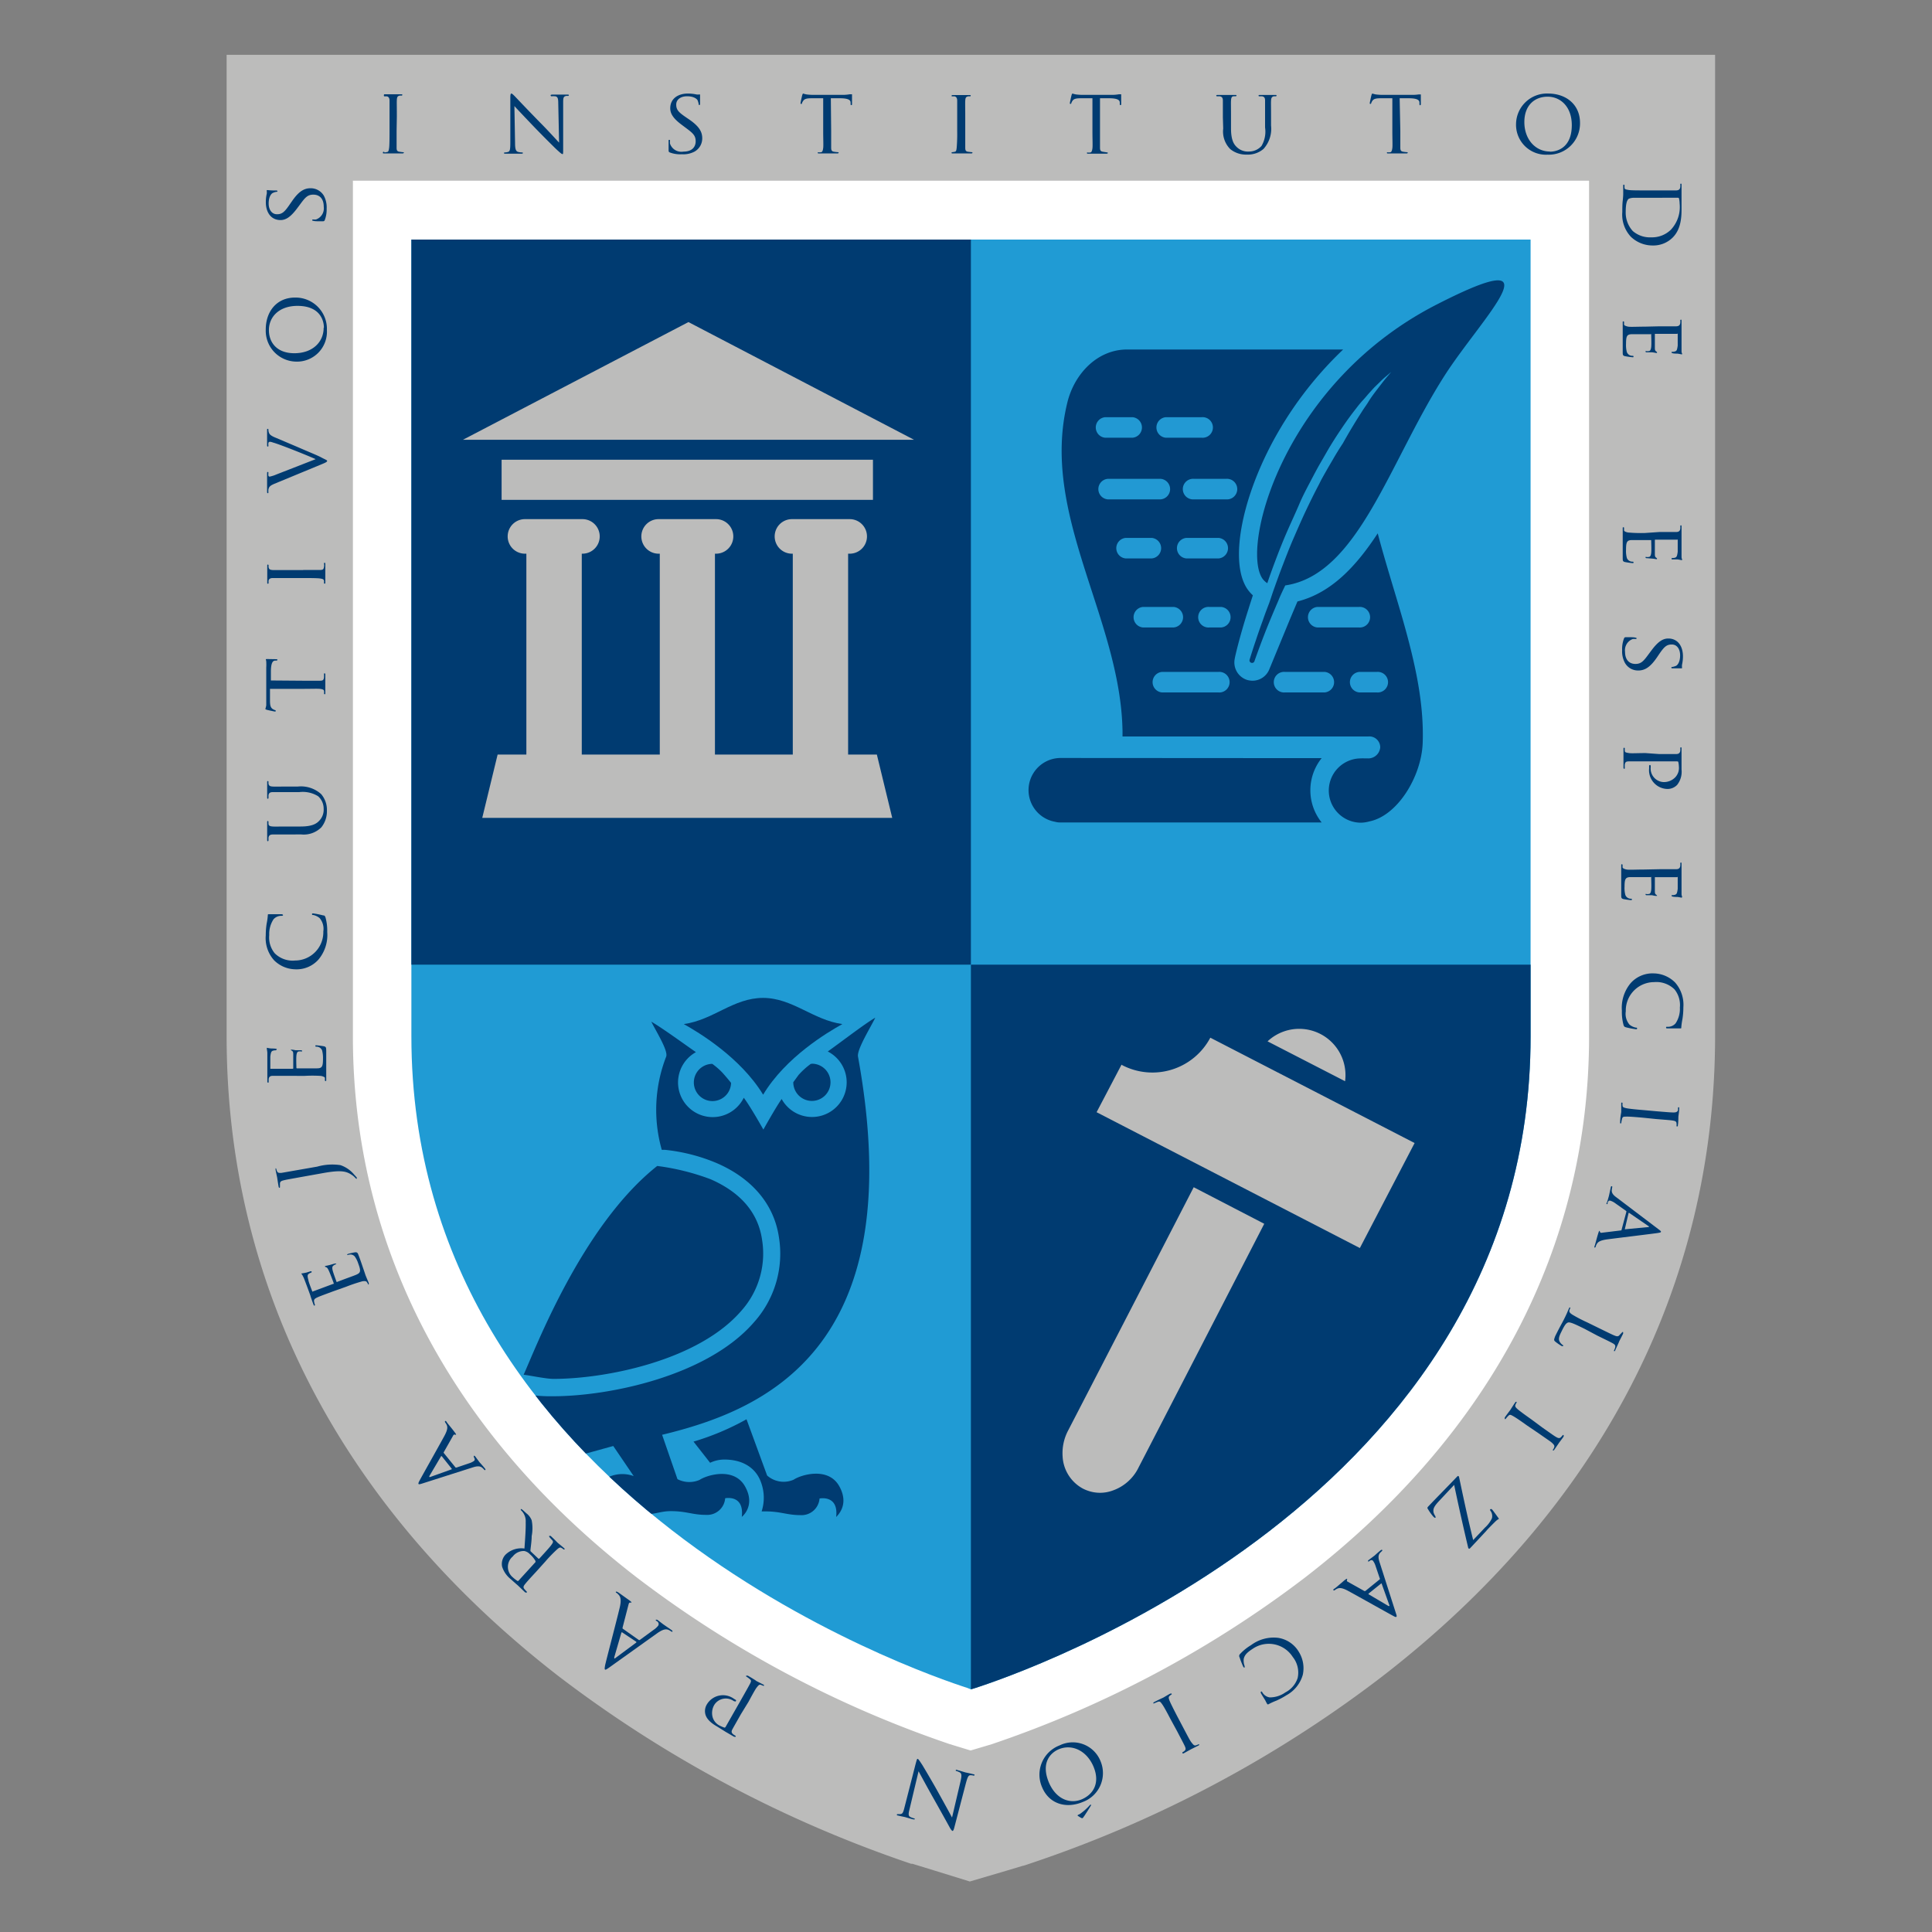 <svg id="Capa_1" data-name="Capa 1" xmlns="http://www.w3.org/2000/svg" xmlns:xlink="http://www.w3.org/1999/xlink" viewBox="0 0 200 200"><rect x="0" y="0" width="200" height="200" fill="#808080" stroke="none"/><defs><style>.cls-1{fill:none;}.cls-2{fill:#fff;stroke:#fff;stroke-miterlimit:10;stroke-width:1.85px;}.cls-3,.cls-7{fill:#bcbcbb;}.cls-4{clip-path:url(#clip-path);}.cls-5{fill:#209bd4;}.cls-6,.cls-9{fill:#003b71;}.cls-7,.cls-9{fill-rule:evenodd;}.cls-8{fill:#2299d3;}</style><clipPath id="clip-path"><path class="cls-1" d="M89.59,197l.37-.11c5.39-1.72,67-22.55,67-78.47V22.49H22.24v95.89c0,55.71,61.16,76.6,66.92,78.45Z"/></clipPath><symbol id="Escudo_IEE" data-name="Escudo IEE" viewBox="0 0 179.18 220.19"><path class="cls-2" d="M164,15.41v103c0,25.34-11.84,47.87-34.23,65.16A131.82,131.82,0,0,1,92.11,203.6l-.5.15-2.06.61L87,203.58A132,132,0,0,1,49.2,183.4c-22.27-17.27-34-39.75-34-65v-103H164"/><path class="cls-3" d="M164,15.41v103c0,25.34-11.84,47.87-34.23,65.16A131.82,131.82,0,0,1,92.11,203.6l-.5.15-2.06.61L87,203.58A132,132,0,0,1,49.2,183.4c-22.27-17.27-34-39.75-34-65v-103H164M179.18.25H0V118.38c0,30.12,13.8,56.75,39.91,77A147.87,147.87,0,0,0,82.4,218l.08,0,.08,0,2.54.78,4.36,1.35,4.38-1.29,2-.6c.09,0,.4-.11.9-.28a145.39,145.39,0,0,0,42.32-22.48c26.24-20.27,40.11-46.95,40.11-77.16V.25Z"/><g class="cls-4"><rect class="cls-5" x="19.67" y="20.01" width="145.46" height="179.27"/><rect class="cls-6" x="89.59" y="109.77" width="75.54" height="109.77"/><rect class="cls-6" x="14.05" width="75.54" height="109.77"/><path class="cls-3" d="M116.41,136.56c-2.43,4.72-13.68,26.52-15.11,29.27a5.84,5.84,0,0,0-.67,3.15,4.66,4.66,0,0,0,2.43,3.85h0a4.14,4.14,0,0,0,.61.26,4.4,4.4,0,0,0,2.93,0,5.47,5.47,0,0,0,3.19-2.83c2-3.85,10.88-21.09,14.23-27.59l.88-1.71Z"/><path class="cls-7" d="M125.3,119l9.33,4.8a5.57,5.57,0,0,0-9.33-4.8Z"/><path class="cls-3" d="M118.41,118.56a7.89,7.89,0,0,1-10.58,3.32l-.11-.07-3,5.72,31.69,16.35L143,131.24Z"/><path class="cls-6" d="M141.61,68.35c-1-3.5-2.13-7-3.05-10.5-2.62,4-5.61,7.18-9.66,8.2-.39.92-.76,1.79-1.09,2.59l-2.31,5.6a2.18,2.18,0,0,1-2,1.35,2.48,2.48,0,0,1-.65-.09,2.21,2.21,0,0,1-1.5-2.56c0-.1.54-2.52,1.66-6,.14-.46.32-1,.52-1.63a4.29,4.29,0,0,1-1-1.35c-1.57-3.27-.33-9.91,3.07-16.52a44.29,44.29,0,0,1,8.8-11.72h-26c-3.65,0-6.38,3-7.2,6.38-3.31,13.48,6.41,26,6.64,39.54v.66h25.88c1.24,0,2.47,0,3.71,0a1.31,1.31,0,0,1,1.43,1.3,1.44,1.44,0,0,1-1.51,1.34l-.39,0a3,3,0,0,0-.42,0h0a3.87,3.87,0,0,0,0,7.74h0a4,4,0,0,0,1-.15c3.41-.68,6.25-5.38,6.43-9.37C144.16,78.19,143,73.27,141.61,68.35Z"/><path class="cls-6" d="M145.67,30.3c-18,9.19-23.33,28.17-21.18,32.66a2.05,2.05,0,0,0,.78.89c.33-1,.68-1.94,1.08-3s.84-2.16,1.32-3.26,1-2.2,1.47-3.31,1.07-2.19,1.62-3.25c.28-.53.56-1.06.85-1.56s.58-1,.87-1.51c.58-1,1.18-1.92,1.76-2.78s1.17-1.67,1.74-2.39c.28-.37.56-.71.83-1s.53-.62.78-.89.48-.54.71-.76l.64-.62c.37-.38.71-.63.92-.82l.33-.28-.28.33c-.18.22-.46.53-.78.95s-.72.92-1.15,1.51q-.33.45-.66,1c-.23.34-.48.69-.72,1.08-.49.75-1,1.59-1.52,2.47-.23.4-.47.81-.7,1.23-.38.58-.76,1.18-1.13,1.82s-.59,1-.87,1.5-.58,1-.85,1.57c-.56,1.06-1.1,2.15-1.62,3.25s-1,2.21-1.48,3.31-.9,2.2-1.31,3.26-.78,2.1-1.13,3.08c-.17.49-.33,1-.49,1.45-.27.71-.54,1.41-.77,2.09-.32.87-.6,1.68-.83,2.38-.48,1.41-.76,2.35-.76,2.35a.3.3,0,0,0,.19.38.3.3,0,0,0,.39-.19s.32-.92.84-2.3c.26-.69.57-1.49.92-2.34s.73-1.75,1.12-2.65c.25-.63.54-1.23.83-1.83,8.78-1.29,12.49-14.8,19.18-25.26C151.1,31.85,160.71,22.61,145.67,30.3Z"/><path class="cls-6" d="M100.36,84.89a3.87,3.87,0,0,0-.64,7.68,2.12,2.12,0,0,0,.54.08h31.55a6.19,6.19,0,0,1,0-7.74Z"/><path class="cls-8" d="M117.37,46.34h-4.32a1.24,1.24,0,0,1,0-2.47h4.32a1.24,1.24,0,1,1,0,2.47Z"/><path class="cls-8" d="M109.05,46.34h-3.3a1.24,1.24,0,0,1,0-2.47h3.3a1.24,1.24,0,0,1,0,2.47Z"/><path class="cls-8" d="M112.44,53.76h-6.38a1.24,1.24,0,0,1,0-2.47h6.38a1.24,1.24,0,0,1,0,2.47Z"/><path class="cls-8" d="M120.3,53.76h-3.85a1.24,1.24,0,1,1,0-2.47h3.85a1.24,1.24,0,1,1,0,2.47Z"/><path class="cls-8" d="M119.41,60.87h-3.89a1.24,1.24,0,0,1,0-2.47h3.89a1.24,1.24,0,0,1,0,2.47Z"/><path class="cls-8" d="M111.36,60.87h-3.14a1.24,1.24,0,0,1,0-2.47h3.14a1.24,1.24,0,0,1,0,2.47Z"/><path class="cls-8" d="M136.29,69.18h-5a1.24,1.24,0,0,1,0-2.47h5a1.24,1.24,0,1,1,0,2.47Z"/><path class="cls-8" d="M119.72,69.18H118.3a1.24,1.24,0,1,1,0-2.47h1.42a1.24,1.24,0,0,1,0,2.47Z"/><path class="cls-8" d="M114,69.18h-3.7a1.24,1.24,0,0,1,0-2.47H114a1.24,1.24,0,0,1,0,2.47Z"/><path class="cls-8" d="M138.45,77h-2.11a1.24,1.24,0,0,1,0-2.47h2.11a1.24,1.24,0,1,1,0,2.47Z"/><path class="cls-8" d="M132.18,77H127.4a1.24,1.24,0,1,1,0-2.47h4.78a1.24,1.24,0,0,1,0,2.47Z"/><path class="cls-8" d="M119.38,77h-6.79a1.24,1.24,0,0,1,0-2.47h6.79a1.24,1.24,0,1,1,0,2.47Z"/><path class="cls-9" d="M73.74,172.54c-1.33-2.37-4.62-1.36-5.48-.78a3,3,0,0,1-3.2-.5h0l-2.48-6.77a31.15,31.15,0,0,1-6.38,2.69l2,2.55a3.94,3.94,0,0,1,1.72-.39c2.21,0,3.77,1,4.39,2.7a5.33,5.33,0,0,1,.09,3.54l.45,0c1.85,0,2.61.45,4.23.45a2.17,2.17,0,0,0,2.29-2s2.32-.49,2,2.24C73.35,176.21,75.07,174.91,73.74,172.54Z"/><path class="cls-9" d="M59.67,122.76a9,9,0,0,0-1.21-1.05A2.24,2.24,0,1,0,60.72,124Q60.23,123.38,59.67,122.76Z"/><path class="cls-9" d="M70.45,121.71h-.13a9.32,9.32,0,0,0-1.47,1.33l-.64.88h0a2.24,2.24,0,1,0,2.24-2.23Z"/><path class="cls-9" d="M74.12,116.92c-3.52-.48-6-3.14-9.54-3.15h0c-3.6,0-6,2.67-9.55,3.15,1.78,1,6.81,4,9.55,8.5v0C67.31,120.88,72.34,117.91,74.12,116.92Z"/><path class="cls-6" d="M35.75,159.13c.72.08,2.7.5,3.6.5,6.24,0,17.4-2.18,22.59-8.18a10.34,10.34,0,0,0,2.51-8.58c-.47-3.23-2.56-5.68-6.19-7.27A28.44,28.44,0,0,0,51.83,134C42.76,141.18,37.18,156,35.75,159.13Z"/><path class="cls-9" d="M76,120.84c-.16-.84,1.5-3.49,2.08-4.69-1.26.73-4.06,2.89-5.72,4.07a4.17,4.17,0,1,1-5.55,5.72c-.75,1.07-2.2,3.68-2.2,3.68s-1.62-2.88-2.36-3.83a4.17,4.17,0,1,1-5.76-5.49c-1.44-1-4-2.87-5.37-3.67.57,1.16,2.06,3.51,1.79,4.21a17.65,17.65,0,0,0-.53,11.22l0,0,.4,0A21.65,21.65,0,0,1,59,133.66c4.31,1.87,6.9,5,7.48,8.91a12.35,12.35,0,0,1-3,10.24c-5.65,6.53-17.55,8.91-24.17,8.91h0a18.81,18.81,0,0,1-4.19-.4l-.45-.11L32.34,164c-8.84,10.56,1.59,7.17,14.2,3.71L49,171.33a4,4,0,0,0-3.62.45,3,3,0,0,0-.78,3.89,1.33,1.33,0,0,0,.46.57s-.44-2.16,1.62-2.32A2.36,2.36,0,0,0,49.24,176c2.47,0,2.84-.45,4.25-.45,1.85,0,2.6.45,4.22.45a2.17,2.17,0,0,0,2.3-2s2.32-.49,2,2.24c0,0,1.72-1.3.39-3.67s-4.61-1.36-5.47-.78a3.11,3.11,0,0,1-2.66-.09l-1.85-5.34C64.41,163.46,82.46,156.26,76,120.84Z"/></g><path class="cls-6" d="M20.46,9.42c0,.91,0,1.65,0,2s.07.46.36.5.35.05.44.05a.08.08,0,0,1,.08.07s-.05.08-.16.08c-.54,0-1.17,0-1.22,0l-1,0c-.1,0-.15,0-.15-.08A.07.07,0,0,1,19,12a1.45,1.45,0,0,0,.3-.05c.19,0,.22-.22.26-.5s.05-1.12.05-2V7.76c0-1.46,0-1.72,0-2s-.1-.46-.31-.51l-.3,0a.08.08,0,0,1-.07-.08S18.91,5,19,5l1,0,1,0c.11,0,.15,0,.15.08a.09.09,0,0,1-.08.08,1.2,1.2,0,0,0-.24,0c-.27.06-.32.19-.34.52s0,.56,0,2Z"/><path class="cls-6" d="M34.72,10.87c0,.77.11,1,.38,1.07a2,2,0,0,0,.48.06.07.07,0,0,1,.08.07c0,.06-.06.08-.17.08-.56,0-1,0-1,0s-.5,0-.94,0c-.1,0-.16,0-.16-.08a.08.08,0,0,1,.08-.07,1.33,1.33,0,0,0,.4-.06c.24-.06.28-.32.28-1.17V5.39c0-.38.05-.48.13-.48s.27.19.37.29,1.57,1.66,3.08,3.2c1,1,2,2.12,2.29,2.42l-.1-4.7c0-.61-.06-.82-.36-.88a3.5,3.5,0,0,0-.48,0C39,5.2,39,5.14,39,5.11s.07-.07.19-.07c.44,0,.9,0,1,0s.43,0,.83,0c.1,0,.18,0,.18.07a.12.12,0,0,1-.11.09,1.16,1.16,0,0,0-.23,0c-.33.07-.35.26-.35.82l0,5.5c0,.62,0,.68-.08.68s-.2-.08-.74-.58c-.1-.09-1.5-1.47-2.53-2.54s-2.22-2.33-2.52-2.66Z"/><path class="cls-6" d="M53.34,12c-.13-.07-.14-.1-.14-.36,0-.46,0-.84,0-1s0-.15.08-.15.09,0,.09.11a1.55,1.55,0,0,0,0,.34A1.45,1.45,0,0,0,55,11.9c1,0,1.46-.54,1.46-1.25s-.37-1-1.23-1.64l-.44-.33c-1.05-.78-1.39-1.36-1.39-2,0-1.11.87-1.77,2.15-1.77a5.08,5.08,0,0,1,1,.11,1.11,1.11,0,0,0,.34,0c.08,0,.1,0,.1.06s0,.36,0,1c0,.14,0,.21-.08.21s-.08,0-.09-.12a2,2,0,0,0-.14-.47c-.07-.11-.39-.46-1.26-.46-.71,0-1.3.35-1.3,1s.3.94,1.26,1.59l.28.19c1.18.81,1.59,1.46,1.59,2.27a1.82,1.82,0,0,1-.91,1.6,2.89,2.89,0,0,1-1.54.33A3.54,3.54,0,0,1,53.34,12Z"/><path class="cls-6" d="M72.77,9.42c0,.91,0,1.65,0,2s.08.46.38.5a4.24,4.24,0,0,0,.44.05.07.07,0,0,1,.08.07s0,.08-.16.08c-.53,0-1.15,0-1.2,0l-1,0c-.11,0-.15,0-.15-.08s0-.06.07-.06a1,1,0,0,0,.29,0c.2,0,.25-.23.29-.51s0-1.12,0-2V5.48l-1.4,0c-.61,0-.84.08-1,.3a1,1,0,0,0-.16.3c0,.07,0,.08-.1.08a.07.07,0,0,1-.07-.07c0-.1.19-.94.21-1s.07-.18.1-.18a3.27,3.27,0,0,0,.43.11,6.68,6.68,0,0,0,.77.05h3.67A4.79,4.79,0,0,0,75,5l.28,0s0,0,0,.11c0,.29,0,1,0,1.07s0,.12-.09.12-.06,0-.08-.16V6c0-.29-.24-.5-1.17-.52l-1.21,0Z"/><path class="cls-6" d="M88.91,9.42c0,.91,0,1.65,0,2s.07.46.35.5l.44.05a.07.07,0,0,1,.08.07s0,.08-.15.08c-.55,0-1.17,0-1.22,0l-1,0c-.1,0-.15,0-.15-.08a.07.07,0,0,1,.07-.07,1.57,1.57,0,0,0,.3-.05c.19,0,.22-.22.25-.5a20.16,20.16,0,0,0,.06-2V7.76c0-1.46,0-1.72,0-2s-.1-.46-.31-.51l-.3,0a.09.09,0,0,1-.08-.08s.05-.08.16-.08l1,0,1,0c.11,0,.16,0,.16.08a.1.1,0,0,1-.08.08,1.15,1.15,0,0,0-.24,0c-.27.06-.32.19-.34.52s0,.56,0,2Z"/><path class="cls-6" d="M105.13,9.42c0,.91,0,1.65,0,2s.08.46.37.5L106,12a.06.06,0,0,1,.07.07s0,.08-.15.08c-.53,0-1.15,0-1.2,0l-1,0c-.11,0-.16,0-.16-.08s0-.06.08-.06a1,1,0,0,0,.29,0c.2,0,.25-.23.29-.51s0-1.12,0-2V5.48l-1.4,0c-.61,0-.84.08-1,.3a1.12,1.12,0,0,0-.15.3.09.09,0,0,1-.1.08.07.07,0,0,1-.07-.07c0-.1.19-.94.21-1s.07-.18.1-.18a3.15,3.15,0,0,0,.44.11,6.41,6.41,0,0,0,.76.05h3.67A4.79,4.79,0,0,0,107.4,5l.28,0s0,0,0,.11c0,.29,0,1,0,1.07s0,.12-.09.12-.06,0-.08-.16V6c0-.29-.24-.5-1.17-.52l-1.21,0Z"/><path class="cls-6" d="M119.92,7.76c0-1.46,0-1.72,0-2s-.07-.47-.39-.52l-.33,0a.09.09,0,0,1-.08-.08s0-.08.15-.08c.45,0,1,0,1.12,0l1,0c.11,0,.17,0,.17.08a.1.1,0,0,1-.09.08,1.2,1.2,0,0,0-.24,0c-.26,0-.31.21-.33.52s0,.56,0,2V9.08c0,1.36.3,1.92.72,2.3a1.91,1.91,0,0,0,1.45.51,2,2,0,0,0,1.5-.67A3.4,3.4,0,0,0,125,9V7.76c0-1.46,0-1.72,0-2s-.06-.47-.38-.52l-.34,0a.08.08,0,0,1-.07-.08s0-.08.15-.08c.43,0,1,0,1.05,0s.53,0,.82,0c.11,0,.15,0,.15.08a.08.08,0,0,1-.07.08l-.25,0c-.26.06-.32.21-.34.52s0,.56,0,2v1a3.6,3.6,0,0,1-.91,2.82,2.9,2.9,0,0,1-2,.68,3,3,0,0,1-2-.66,3,3,0,0,1-.85-2.47Z"/><path class="cls-6" d="M141.28,9.42c0,.91,0,1.65,0,2s.08.46.38.5a4.24,4.24,0,0,0,.44.05.06.06,0,0,1,.07.07s0,.08-.15.08c-.53,0-1.15,0-1.2,0l-1,0c-.11,0-.15,0-.15-.08s0-.06.07-.06a1,1,0,0,0,.29,0c.2,0,.25-.23.29-.51s0-1.12,0-2V5.48l-1.4,0c-.61,0-.84.08-1,.3a1.12,1.12,0,0,0-.15.3.09.09,0,0,1-.1.08.07.07,0,0,1-.07-.07c0-.1.19-.94.21-1s.07-.18.1-.18a3.27,3.27,0,0,0,.43.11,6.68,6.68,0,0,0,.77.05h3.67a4.79,4.79,0,0,0,.69-.05l.28,0s0,0,0,.11c0,.29,0,1,0,1.07s-.05.12-.09.12-.07,0-.08-.16V6c0-.29-.24-.5-1.17-.52l-1.21,0Z"/><path class="cls-6" d="M159.06,4.91c2.19,0,3.85,1.34,3.85,3.53a3.76,3.76,0,0,1-3.9,3.83,3.6,3.6,0,0,1-3.8-3.69A3.72,3.72,0,0,1,159.06,4.91Zm.23,7c.87,0,2.63-.47,2.63-3.19,0-2.25-1.38-3.43-2.91-3.43s-2.8,1-2.8,3.06S157.53,11.89,159.29,11.89Z"/><path class="cls-6" d="M172.46,16.57c1.46,0,1.73,0,2,0s.48-.08.52-.4a1.69,1.69,0,0,0,0-.33s0-.08.07-.08.08,0,.08.16c0,.44,0,1.07,0,1.13s0,.72,0,1.3c0,1,.09,2.75-1.07,3.9a3.29,3.29,0,0,1-2.39.95,3.77,3.77,0,0,1-2.64-1.05A3.9,3.9,0,0,1,168,19.18c0-.42,0-.94.05-1.36s.06-.75.06-.79,0-.2,0-.4,0-.43,0-.59,0-.15.08-.15a.07.07,0,0,1,.08.07,1.54,1.54,0,0,0,0,.3c0,.19.22.21.5.26s1.13.05,2,.05Zm-1,.89h-2a1.69,1.69,0,0,0-.67.11c-.18.12-.38.46-.38,1.61a3.28,3.28,0,0,0,.85,2.28,3.16,3.16,0,0,0,2.23.76,3.25,3.25,0,0,0,2.36-.92,4,4,0,0,0,1.05-3.15,2.78,2.78,0,0,0-.07-.58c0-.09-.07-.12-.19-.12Z"/><path class="cls-6" d="M172.46,32.93c1.46,0,1.73,0,2,0s.48-.08.52-.4a1.69,1.69,0,0,0,0-.33.08.08,0,0,1,.07-.07c.06,0,.08,0,.08.15,0,.44,0,1.07,0,1.13s0,2.1,0,2.32,0,.36.05.44,0,.09,0,.13,0,0-.09,0a4.19,4.19,0,0,0-.44-.08c-.09,0-.51,0-.62-.06s-.1,0-.1-.08,0-.08.12-.08a.89.89,0,0,0,.33-.06c.16-.06.22-.16.29-.69,0-.17,0-1.3,0-1.41s0,0-.1,0h-2.55c-.07,0-.1,0-.1,0s0,1.41,0,1.63,0,.37.14.47.12.11.12.15,0,.05-.08.05-.21-.05-.52-.08l-.61,0c-.07,0-.17,0-.17-.09s0-.06.08-.06a.74.74,0,0,0,.31,0c.14,0,.25-.12.29-.5s0-1.3,0-1.47,0-.06-.07-.06H169.2c-.63,0-.75.2-.75,1.16a3.2,3.2,0,0,0,.1,1,.7.7,0,0,0,.65.44c.11,0,.15,0,.15.1s-.08.07-.15.07a8.81,8.81,0,0,1-.9-.13c-.25-.07-.25-.17-.25-.54,0-.73,0-1.3,0-1.7s0-.66,0-.8,0-.21,0-.42,0-.41,0-.57,0-.15.08-.15a.07.07,0,0,1,.08.08c0,.09,0,.21,0,.3s.22.2.5.25,1.13,0,2,0Z"/><path class="cls-6" d="M172.46,57.69c1.46,0,1.73,0,2,0s.48-.07.52-.39a1.87,1.87,0,0,0,0-.34.08.08,0,0,1,.07-.07c.06,0,.08,0,.08.15,0,.44,0,1.07,0,1.13s0,2.1,0,2.32,0,.37.05.44,0,.09,0,.14,0,0-.09,0a4.19,4.19,0,0,0-.44-.08c-.09,0-.51,0-.62,0s-.1-.05-.1-.09,0-.08.12-.08a1.1,1.1,0,0,0,.33-.05c.16-.07.22-.17.29-.7,0-.17,0-1.29,0-1.4s0-.06-.1-.06h-2.55c-.07,0-.1,0-.1.06s0,1.4,0,1.62,0,.38.14.48.12.11.12.14,0,.05-.08.05-.21-.05-.52-.07l-.61-.05c-.07,0-.17,0-.17-.09s0-.06.08-.06a.74.74,0,0,0,.31,0c.14,0,.25-.12.29-.49s0-1.31,0-1.47a.06.06,0,0,0-.07-.07H169.2c-.63,0-.75.2-.75,1.16a3.2,3.2,0,0,0,.1,1,.7.7,0,0,0,.65.44c.11,0,.15,0,.15.1s-.08.07-.15.07a8.81,8.81,0,0,1-.9-.13c-.25-.07-.25-.17-.25-.54,0-.73,0-1.3,0-1.69s0-.67,0-.81,0-.21,0-.42,0-.41,0-.56,0-.16.08-.16a.07.07,0,0,1,.08.08c0,.09,0,.21,0,.3s.22.21.5.25a17.69,17.69,0,0,0,2,.06Z"/><path class="cls-6" d="M168.21,70.49c.06-.13.1-.14.35-.14.47,0,.84,0,1,.05s.15,0,.15.08,0,.09-.11.09a1.51,1.51,0,0,0-.34,0,1.44,1.44,0,0,0-.93,1.54c0,1,.54,1.46,1.25,1.46s1-.37,1.63-1.23l.33-.44c.79-1.05,1.36-1.39,2-1.39,1.1,0,1.76.87,1.76,2.15a4.5,4.5,0,0,1-.11,1,1.37,1.37,0,0,0,0,.34c0,.08,0,.1-.07.1s-.35,0-1,0c-.15,0-.21,0-.21-.08s0-.08.12-.09a1.88,1.88,0,0,0,.46-.14c.12-.07.47-.39.47-1.26,0-.71-.35-1.3-1-1.3s-.94.3-1.59,1.26l-.19.28c-.8,1.18-1.46,1.59-2.26,1.59a1.81,1.81,0,0,1-1.6-.91,2.92,2.92,0,0,1-.34-1.54A3.55,3.55,0,0,1,168.21,70.49Z"/><path class="cls-6" d="M172.46,84.42c1.46,0,1.73,0,2,0s.48-.08.52-.4a1.76,1.76,0,0,0,0-.33s0-.08.07-.08.08,0,.08.16c0,.44,0,1,0,1.13s0,.93,0,1.37a2.55,2.55,0,0,1-.53,1.86,1.6,1.6,0,0,1-1.13.49,2.26,2.26,0,0,1-2.24-2.51,2.72,2.72,0,0,1,0-.28.12.12,0,0,1,.09-.1c.08,0,.1.06.1.26a1.63,1.63,0,0,0,1.51,1.8,1.89,1.89,0,0,0,1.43-.56,1.63,1.63,0,0,0,.45-1.31,2.63,2.63,0,0,0-.07-.54c0-.06-.07-.08-.17-.08H170.8c-.9,0-1.64,0-2,0s-.45.09-.5.38a3.82,3.82,0,0,0,0,.43.07.07,0,0,1-.08.08s-.08,0-.08-.15c0-.53,0-1.18,0-1.22s0-.66,0-1c0-.1,0-.16.08-.16a.08.08,0,0,1,.08.08,1.54,1.54,0,0,0,0,.3c0,.19.22.21.5.26s1.13,0,2,0Z"/><path class="cls-6" d="M172.46,98.28c1.46,0,1.73,0,2,0s.48-.08.52-.4a1.69,1.69,0,0,0,0-.33.08.08,0,0,1,.07-.07c.06,0,.08,0,.08.15,0,.44,0,1.07,0,1.13s0,2.1,0,2.32,0,.36.05.44,0,.09,0,.13,0,.05-.09.05a4.19,4.19,0,0,0-.44-.08c-.09,0-.51,0-.62-.06s-.1,0-.1-.08,0-.08.12-.08a.89.89,0,0,0,.33-.06c.16-.06.22-.16.29-.69,0-.17,0-1.3,0-1.41s0,0-.1,0h-2.55c-.07,0-.1,0-.1,0s0,1.41,0,1.63,0,.37.14.47.12.11.12.15,0,0-.08,0-.21,0-.52-.08l-.61,0c-.07,0-.17,0-.17-.09s0-.06.08-.06a.74.74,0,0,0,.31,0c.14,0,.25-.12.29-.5s0-1.3,0-1.47,0-.06-.07-.06h-.79c-.32,0-1.41,0-1.6,0-.63,0-.75.2-.75,1.16a3.2,3.2,0,0,0,.1,1,.7.7,0,0,0,.65.44c.11,0,.15.05.15.1s-.08.07-.15.07a8.81,8.81,0,0,1-.9-.13c-.25-.07-.25-.17-.25-.55,0-.73,0-1.29,0-1.69s0-.66,0-.8,0-.21,0-.42,0-.41,0-.57,0-.15.08-.15a.07.07,0,0,1,.08.08c0,.08,0,.2,0,.29s.22.21.5.26,1.13,0,2,0Z"/><path class="cls-6" d="M169,112a3.52,3.52,0,0,1,2.78-1.18,3.72,3.72,0,0,1,2.57,1.09,4.06,4.06,0,0,1,1,3,9.15,9.15,0,0,1-.11,1.41,8,8,0,0,0-.14,1c0,.1,0,.12-.1.12l-.53,0-1,0c-.15,0-.2,0-.2-.11s.07-.08.2-.08a1.22,1.22,0,0,0,.94-.41,3.14,3.14,0,0,0,.52-1.91,3,3,0,0,0-.65-2.19,3.12,3.12,0,0,0-2.46-.87,3.42,3.42,0,0,0-3.4,3.51,2,2,0,0,0,.44,1.6,1.72,1.72,0,0,0,.78.37c.1,0,.14,0,.14.1s-.07.09-.14.09a9.82,9.82,0,0,1-1.2-.23c-.18-.06-.21-.08-.28-.24a5.93,5.93,0,0,1-.21-1.76A4.62,4.62,0,0,1,169,112Z"/><path class="cls-6" d="M170.49,128.19c-.9-.08-1.64-.14-2-.13s-.46,0-.53.31-.07.35-.08.43a.08.08,0,0,1-.08.08c-.05,0-.07,0-.06-.16,0-.54.13-1.17.13-1.21s0-.67,0-1c0-.09,0-.15.09-.14a.08.08,0,0,1,.07.08,1,1,0,0,0,0,.3c0,.19.2.24.47.3s1.12.15,2,.22l1.66.15c1.45.12,1.71.14,2,.14s.47-.06.54-.26a1.33,1.33,0,0,0,0-.3.11.11,0,0,1,.09-.07c.05,0,.07.05.06.16,0,.32-.1.93-.1,1s0,.68-.06,1c0,.11,0,.15-.09.15s-.08-.05-.07-.08a1.12,1.12,0,0,0,0-.25c0-.27-.16-.33-.48-.38s-.56-.06-2-.18Z"/><path class="cls-6" d="M172.36,141.62c.27.2.31.25.29.32s-.16.09-.39.13c-.43.07-4.58.57-6.11.77-.91.13-1.09.35-1.21.54a1.15,1.15,0,0,0-.15.36s-.06.11-.11.09-.05-.12,0-.23.22-.83.42-1.48c.06-.17.1-.32.15-.31s0,0,.05.08a.17.17,0,0,0,.22.15l2.31-.28c.05,0,.07,0,.08-.07l.58-2.17a.11.11,0,0,0-.05-.12l-1.3-.92a2,2,0,0,0-.58-.3c-.18-.05-.28.09-.33.25l0,.09c0,.07-.06.09-.1.07s-.06-.07,0-.16.23-.72.26-.83.12-.57.22-1c0-.12.07-.18.13-.16a.09.09,0,0,1,.05.11,2,2,0,0,0-.05.28c-.07.44.21.71.62,1Zm-4.06,0s0,0,.06,0l2.73-.26c.16,0,.17-.07,0-.16l-2.26-1.55s-.06,0-.07,0Z"/><path class="cls-6" d="M163.45,153.6c-1.24-.61-1.76-.84-2-.75s-.43.38-.76,1.06c-.23.46-.41.85-.26,1.18a1.18,1.18,0,0,0,.38.45c.05,0,.09.09.06.14s-.07,0-.16,0a6,6,0,0,1-.78-.54c-.17-.15-.18-.2,0-.67.31-.62.56-1.1.78-1.5s.36-.69.48-.94l.17-.37c.07-.18.16-.37.22-.51s.09-.13.14-.11a.09.09,0,0,1,0,.11,1.57,1.57,0,0,0-.1.28c0,.19.11.29.34.45a17.42,17.42,0,0,0,1.8.94l1.49.73c1.31.64,1.55.76,1.83.87s.46.14.64-.13A2.75,2.75,0,0,0,168,154a.1.1,0,0,1,.1,0s0,.08,0,.18c-.19.39-.48.93-.5,1s-.32.71-.45,1c0,.09-.09.13-.14.11a.1.1,0,0,1,0-.1,1.86,1.86,0,0,0,.12-.3c.08-.28,0-.39-.31-.56s-.5-.26-1.81-.9Z"/><path class="cls-6" d="M156.55,165.25c-.74-.53-1.35-.95-1.69-1.14s-.41-.21-.61,0-.24.27-.29.34a.08.08,0,0,1-.11,0s0-.09,0-.17c.31-.45.7-.94.73-1s.35-.56.52-.8c.06-.08.11-.12.16-.08a.06.06,0,0,1,0,.1,1.34,1.34,0,0,0-.13.27c-.07.18.05.31.26.5s.89.69,1.63,1.21l1.35,1c1.19.84,1.41,1,1.67,1.15s.43.18.59,0a1.8,1.8,0,0,0,.2-.23.09.09,0,0,1,.11,0s0,.08,0,.17c-.18.26-.55.74-.58.79s-.38.56-.55.8q-.09.13-.15.09a.09.09,0,0,1,0-.11,1,1,0,0,0,.12-.21c.11-.25,0-.37-.22-.58s-.46-.34-1.65-1.18Z"/><path class="cls-6" d="M146,174.27c-.71.75-.77,1-.73,1.4a1.58,1.58,0,0,0,.23.49c0,.08.07.14,0,.18s-.08,0-.21-.09a5.75,5.75,0,0,1-.65-.89c-.13-.2-.13-.21,0-.37,1.12-1.18,2.29-2.35,3.46-3.58.08-.08.13-.12.18-.08s.07.09.11.3c.53,2.51,1.06,5,1.66,7.4l1.41-1.49a3.57,3.57,0,0,0,.84-1.11,1.05,1.05,0,0,0-.16-.91c-.09-.12-.07-.17,0-.21s.07,0,.13,0,.6.77.77,1,.1.15.07.19a2.12,2.12,0,0,0-.34.25c-.66.65-1,1-1.18,1.22l-1.87,2c-.1.11-.16.13-.2.09a.27.27,0,0,1-.08-.15c-.6-2.52-1.15-5-1.68-7.52Z"/><path class="cls-6" d="M140.75,187.84c.11.31.11.38.05.43s-.18,0-.39-.12c-.39-.2-4-2.23-5.41-3-.8-.43-1.08-.36-1.29-.28a1.36,1.36,0,0,0-.33.2s-.11.06-.15,0,0-.13.13-.2.67-.55,1.2-1c.15-.11.28-.21.31-.17s0,.05,0,.1a.17.17,0,0,0,.09.25l2,1.12s.06,0,.1,0l1.74-1.41a.1.1,0,0,0,0-.13l-.51-1.51a2.08,2.08,0,0,0-.29-.58c-.12-.15-.29-.1-.42,0l-.07.06c-.06,0-.1,0-.12,0s0-.1.06-.15.61-.46.7-.53.43-.39.74-.64c.1-.08.16-.1.2-.06a.08.08,0,0,1,0,.11l-.21.2c-.31.32-.25.7-.09,1.19Zm-3.3-2.36s0,.05,0,.07l2.37,1.4c.14.07.18,0,.13-.11l-.92-2.57s0-.05-.07,0Z"/><path class="cls-6" d="M126.57,190.8a3.51,3.51,0,0,1,2.5,1.7,3.72,3.72,0,0,1,.47,2.75,4.06,4.06,0,0,1-1.95,2.45,9.63,9.63,0,0,1-1.25.67,7.21,7.21,0,0,0-.92.42c-.08.05-.12,0-.15,0a5.23,5.23,0,0,1-.25-.47c-.16-.26-.44-.7-.5-.82s-.06-.2,0-.23.1,0,.17.13a1.24,1.24,0,0,0,.86.57,3.21,3.21,0,0,0,1.89-.6,3,3,0,0,0,1.48-1.73,3,3,0,0,0-.59-2.54,3.42,3.42,0,0,0-4.79-1c-.61.4-1,.71-1.11,1.24a1.86,1.86,0,0,0,.11.86c0,.1,0,.13,0,.17s-.11,0-.15-.06-.36-.82-.45-1.14a.33.33,0,0,1,0-.37,5.87,5.87,0,0,1,1.37-1.12A4.55,4.55,0,0,1,126.57,190.8Z"/><path class="cls-6" d="M113.61,200.57c-.42-.8-.77-1.46-1-1.78s-.28-.37-.55-.28l-.41.17a.08.08,0,0,1-.11,0s0-.09.1-.14c.48-.26,1.06-.52,1.1-.54s.57-.34.83-.48c.09,0,.15-.05.17,0a.06.06,0,0,1,0,.1,1.08,1.08,0,0,0-.24.18c-.15.13-.1.3,0,.56s.47,1,.9,1.83l.77,1.46c.68,1.29.8,1.53,1,1.78s.31.37.51.31a2.34,2.34,0,0,0,.28-.11.09.09,0,0,1,.11,0c0,.05,0,.09-.1.14l-.88.44-.85.47c-.1.06-.15.06-.18,0a.14.14,0,0,1,0-.11,1.1,1.1,0,0,0,.21-.13c.21-.17.2-.32.06-.62s-.25-.5-.93-1.8Z"/><path class="cls-6" d="M103.1,210.54c-2,.86-4.07.29-4.93-1.73a3.77,3.77,0,0,1,2.09-5.06,3.6,3.6,0,0,1,4.94,1.91A3.7,3.7,0,0,1,103.1,210.54Zm-2.95-6.32c-.8.34-2.23,1.46-1.17,4,.89,2.07,2.61,2.62,4,2s2.17-2,1.37-3.91S101.77,203.53,100.15,204.22Z"/><path class="cls-6" d="M102.47,212.23c-.08,0,0-.1,0-.12a.91.91,0,0,0,.26-.12,6.71,6.71,0,0,0,1.13-1l.11-.11a.05.05,0,0,1,.07,0s0,.05,0,.1c-.21.36-.77,1.23-.82,1.29s-.14.21-.18.23,0,0-.13,0A4.68,4.68,0,0,1,102.47,212.23Z"/><path class="cls-6" d="M88.33,208.12c.18-.75.15-1-.09-1.13a2.64,2.64,0,0,0-.46-.18.07.07,0,0,1,0-.09c0-.05.08-.06.19,0,.53.14.9.27,1,.29s.49.1.92.21c.1,0,.15.05.13.11a.08.08,0,0,1-.09.06,1.4,1.4,0,0,0-.4-.05c-.25,0-.35.24-.57,1.06l-1.36,5.21c-.09.37-.17.45-.24.43s-.23-.25-.3-.38-1.1-2-2.16-3.87c-.68-1.21-1.4-2.55-1.61-2.93l-1.09,4.58c-.15.59-.15.81.13.94a2.51,2.51,0,0,0,.45.16.08.08,0,0,1,.05.11s-.09,0-.2,0c-.43-.11-.87-.25-1-.28s-.42-.08-.81-.18c-.09,0-.16-.06-.15-.11a.12.12,0,0,1,.13-.06l.23,0c.32,0,.4-.16.54-.71L82.93,206c.16-.59.18-.64.25-.63s.17.13.57.75c.07.11,1.08,1.8,1.8,3.09.8,1.44,1.56,2.82,1.77,3.22Z"/><path class="cls-6" d="M61.9,200c-.72,1.27-.85,1.5-1,1.77s-.17.45.09.65a1.92,1.92,0,0,0,.28.18.11.11,0,0,1,0,.11s-.08,0-.18,0l-1-.58L59,201.45c-1.08-.61-1.28-1.17-1.35-1.37a1.55,1.55,0,0,1,.13-1.22,2.25,2.25,0,0,1,3.29-.72l.23.14a.1.1,0,0,1,0,.13c0,.07-.09.06-.26,0a1.64,1.64,0,0,0-2.32.43,1.93,1.93,0,0,0-.22,1.51,1.66,1.66,0,0,0,.92,1.05,3.7,3.7,0,0,0,.51.21s.1,0,.15-.12L62,198.12c.45-.79.81-1.43,1-1.79s.14-.44-.1-.62a2.11,2.11,0,0,0-.35-.25.08.08,0,0,1,0-.11s.08,0,.18,0c.46.26,1,.6,1,.62s.59.3.85.45c.09,0,.12.1.1.14a.08.08,0,0,1-.11,0l-.28-.11c-.19-.05-.29.09-.47.31s-.6,1-1,1.74Z"/><path class="cls-6" d="M46,194.41c-.32.22-.4.25-.45.21s-.06-.11,0-.47,1.33-5.16,1.75-6.92c.25-1,.09-1.36-.06-1.55a1.52,1.52,0,0,0-.33-.31c-.05,0-.08-.08-.05-.12s.13,0,.23.05.8.57,1.41,1c.16.13.26.2.22.25s-.06,0-.11,0-.17,0-.22.2l-.73,2.82s0,.08,0,.11l1.94,1.37a.12.12,0,0,0,.14,0l1.67-1.22a2.3,2.3,0,0,0,.55-.51.38.38,0,0,0-.15-.51l-.09-.06c-.07-.05-.08-.08-.05-.12s.1,0,.18,0l.69.53,1,.69c.12.09.16.15.12.2s-.07,0-.12,0a1.78,1.78,0,0,0-.27-.17c-.45-.24-.88,0-1.36.31Zm1.61-4.27s-.06,0-.08,0l-.87,3c0,.16,0,.2.14.09l2.52-1.87s0-.06,0-.08Z"/><path class="cls-6" d="M37.26,182.84c-1,1.08-1.16,1.27-1.35,1.51s-.26.4,0,.65a2.4,2.4,0,0,0,.22.24.09.09,0,0,1,0,.11s-.09,0-.17,0l-.83-.79c-.07-.07-.69-.6-.91-.81a3.13,3.13,0,0,1-1.06-1.52,1.64,1.64,0,0,1,.37-1.4,2.71,2.71,0,0,1,2.32-.78c.09-1.27.17-2.36.15-3.17a1.79,1.79,0,0,0-.36-1.21,1.55,1.55,0,0,0-.23-.25s0-.1,0-.12.09,0,.22.1l.45.41a1.94,1.94,0,0,1,.64.84,5,5,0,0,1,0,1.91c0,.65-.13,1.39-.15,1.72a.15.15,0,0,0,.06.14l.9.85s.06,0,.1,0l.15-.16c.61-.67,1.11-1.21,1.33-1.52s.24-.39,0-.63l-.28-.32s0-.09,0-.11.09,0,.17,0c.39.35.82.8.85.83s.52.42.74.62.1.12.06.16a.07.07,0,0,1-.11,0,1.38,1.38,0,0,0-.25-.17c-.17-.1-.3,0-.52.19a17.69,17.69,0,0,0-1.42,1.47Zm-.08-1.16s0-.07,0-.13a3.19,3.19,0,0,0-.69-.83,1.24,1.24,0,0,0-.65-.37,1.66,1.66,0,0,0-1.4.66,1.63,1.63,0,0,0,0,2.5,4.3,4.3,0,0,0,.55.43.12.12,0,0,0,.13,0Z"/><path class="cls-6" d="M23.53,172.23c-.32.1-.39.1-.43.05s0-.19.12-.4c.2-.39,2.24-4,3-5.4.43-.8.36-1.08.28-1.29a1.59,1.59,0,0,0-.2-.33c0-.05-.06-.11,0-.15s.13,0,.2.13.55.67.95,1.21c.11.15.21.27.16.3s0,0-.09,0a.18.18,0,0,0-.25.1l-1.13,2a.08.08,0,0,0,0,.1l1.42,1.75s.06,0,.12,0l1.51-.51a2,2,0,0,0,.58-.28c.15-.12.1-.29,0-.42l0-.07c-.05-.06,0-.1,0-.13s.09,0,.15.07l.52.7c.06.07.39.43.64.74.08.1.1.16.06.19a.08.08,0,0,1-.11,0,2,2,0,0,0-.2-.21c-.32-.31-.7-.25-1.19-.1Zm2.36-3.3s0,0-.07,0l-1.4,2.37c-.07.13,0,.18.11.13l2.57-.92s0,0,0-.06Z"/><path class="cls-6" d="M12.77,149.11c-1.37.51-1.62.6-1.89.73s-.42.24-.34.55a1.92,1.92,0,0,0,.09.32.09.09,0,0,1-.05.1c-.05,0-.08,0-.12-.12-.16-.41-.36-1-.37-1.06s-.73-2-.81-2.17a4.17,4.17,0,0,0-.21-.4A.87.87,0,0,1,9,147s0-.06.07-.07a4.38,4.38,0,0,0,.44-.08c.09,0,.49-.15.6-.17s.11,0,.12.05,0,.09-.08.12a.88.88,0,0,0-.3.16c-.12.12-.14.24,0,.76,0,.16.42,1.22.46,1.32s.05,0,.11,0l2.39-.89c.06,0,.1,0,.08-.09s-.49-1.31-.59-1.51-.16-.34-.29-.4-.16-.06-.17-.09,0-.06.06-.08a5,5,0,0,0,.51-.11l.59-.17c.07,0,.17,0,.19,0s0,.07-.06.09a.93.93,0,0,0-.27.15c-.11.08-.19.2-.1.57s.42,1.23.47,1.39a.07.07,0,0,0,.09,0l.74-.28c.29-.11,1.32-.48,1.5-.56.58-.24.63-.44.29-1.35a3.07,3.07,0,0,0-.43-.87.7.7,0,0,0-.76-.19c-.11,0-.15,0-.17,0s.05-.09.11-.11a6.78,6.78,0,0,1,.89-.2c.26,0,.29.08.42.43.26.68.43,1.22.56,1.59s.21.63.26.77l.16.39.22.52c0,.09,0,.15,0,.17a.07.07,0,0,1-.1-.05c0-.08-.11-.18-.15-.26s-.28-.12-.55-.06a19.61,19.61,0,0,0-1.93.65Z"/><path class="cls-6" d="M10.91,134.08a6.64,6.64,0,0,1,2.79-.18,3.68,3.68,0,0,1,1.66,1.15c.11.12.24.26.31.35l0,.06s0,.07,0,.08-.1,0-.17-.09a2.06,2.06,0,0,0-.31-.29c-.73-.51-1.27-.72-3.65-.29l-2.68.48c-1.43.26-1.69.3-2,.38s-.46.16-.44.48c0,.08,0,.25,0,.33a.08.08,0,0,1-.06.09s-.08,0-.1-.14c-.08-.43-.17-1.06-.18-1.11s-.14-.64-.19-.93c0-.11,0-.16,0-.17a.11.11,0,0,1,.09.07,1.12,1.12,0,0,0,.06.23c.1.25.24.28.58.25l2-.35Z"/><path class="cls-6" d="M7.57,123.15c-1.45,0-1.72,0-2,0s-.47.08-.51.4c0,.08,0,.25,0,.34s0,.07-.08.07-.08,0-.08-.15c0-.44,0-1.07,0-1.13s0-2.1,0-2.32a4.28,4.28,0,0,0-.06-.44s0-.09,0-.13,0,0,.09,0a3,3,0,0,0,.45.07c.08,0,.5,0,.61.05S6,120,6,120s0,.08-.12.08a.94.94,0,0,0-.34.06c-.15.07-.22.17-.28.7,0,.16,0,1.29,0,1.4s0,.06.1.06l2.56,0c.06,0,.1,0,.1-.06s0-1.4,0-1.62,0-.38-.14-.47S7.7,120,7.7,120s0,0,.07,0,.21,0,.52.07l.61,0c.08,0,.18,0,.18.08s0,.07-.09.07a.74.74,0,0,0-.31,0c-.13,0-.24.12-.28.5s0,1.3,0,1.47a.06.06,0,0,0,.07.06h.78l1.61,0c.63,0,.74-.21.74-1.17a3.57,3.57,0,0,0-.11-1,.74.74,0,0,0-.66-.44c-.11,0-.14,0-.15-.09s.08-.07.15-.07a8.86,8.86,0,0,1,.91.12c.24.07.24.17.25.54,0,.73,0,1.29,0,1.69s0,.67,0,.81,0,.21,0,.42,0,.41,0,.56,0,.16-.08.16a.08.08,0,0,1-.08-.08c0-.09,0-.21,0-.3s-.23-.2-.5-.24a16.7,16.7,0,0,0-2,0Z"/><path class="cls-6" d="M11.06,109.15a3.52,3.52,0,0,1-2.78,1.18,3.72,3.72,0,0,1-2.57-1.09,4,4,0,0,1-1-3,9.28,9.28,0,0,1,.11-1.42,7.59,7.59,0,0,0,.14-1c0-.1,0-.12.1-.12l.53,0,1,0c.15,0,.2.06.2.11s-.06.08-.2.08a1.25,1.25,0,0,0-.94.41,3.21,3.21,0,0,0-.52,1.91,3,3,0,0,0,.66,2.19,3.05,3.05,0,0,0,2.45.87,3.41,3.41,0,0,0,3.4-3.5,2,2,0,0,0-.44-1.6,1.75,1.75,0,0,0-.78-.38c-.1,0-.14,0-.14-.1s.07-.09.14-.09a10.31,10.31,0,0,1,1.2.24c.18,0,.21.07.28.24a5.93,5.93,0,0,1,.21,1.76A4.6,4.6,0,0,1,11.06,109.15Z"/><path class="cls-6" d="M7.56,94.1c-1.46,0-1.72,0-2,0s-.48.08-.52.4c0,.08,0,.24,0,.33a.11.11,0,0,1-.08.08c-.06,0-.08-.05-.08-.16,0-.44,0-1,0-1.11s0-.7,0-1c0-.11,0-.16.08-.16a.1.1,0,0,1,.08.08,1.29,1.29,0,0,0,0,.25c0,.25.21.31.52.33s.56,0,2,0H8.88c1.35,0,1.92-.3,2.29-.72A1.89,1.89,0,0,0,11.68,91a2,2,0,0,0-.66-1.5A3.49,3.49,0,0,0,8.74,89H7.56c-1.46,0-1.72,0-2,0s-.48.07-.52.39c0,.08,0,.24,0,.33a.1.1,0,0,1-.08.08c-.06,0-.08-.05-.08-.16,0-.43,0-1,0-1s0-.53,0-.81c0-.11,0-.16.08-.16a.09.09,0,0,1,.08.08,1.25,1.25,0,0,0,0,.24c.05.27.21.32.52.34s.56,0,2,0h1a3.63,3.63,0,0,1,2.82.91,2.94,2.94,0,0,1,.69,2,3.08,3.08,0,0,1-.67,2,3,3,0,0,1-2.46.85Z"/><path class="cls-6" d="M9.22,75.59c.9,0,1.64,0,2,0s.45-.07.5-.37a4.2,4.2,0,0,0,0-.44.07.07,0,0,1,.08-.08s.08,0,.08.15c0,.53,0,1.15,0,1.21s0,.72,0,1c0,.11,0,.16-.08.16a.07.07,0,0,1-.07-.08,1.45,1.45,0,0,0,0-.29c0-.19-.23-.25-.51-.28s-1.13,0-2,0h-4l0,1.41c0,.6.08.83.3,1a1.29,1.29,0,0,0,.3.15c.08,0,.09.06.09.1a.07.07,0,0,1-.08.07c-.1,0-.94-.19-1-.21s-.17-.07-.17-.1a3.27,3.27,0,0,0,.11-.43c0-.28,0-.65,0-.76V74a5.48,5.48,0,0,0,0-.7c0-.14-.05-.23-.05-.27s.06-.05.11-.05L6,73a.11.11,0,0,1,.12.09s0,.07-.17.08h-.1c-.28,0-.49.24-.52,1.17l0,1.22Z"/><path class="cls-6" d="M9.22,62.26c.9,0,1.64,0,2,0s.45-.07.5-.35,0-.36,0-.45a.08.08,0,0,1,.08-.07s.08,0,.08.15c0,.54,0,1.17,0,1.22s0,.66,0,1c0,.1,0,.15-.08.15a.08.08,0,0,1-.08-.08,1.45,1.45,0,0,0,0-.29c-.05-.19-.22-.22-.5-.26s-1.13-.05-2-.05H7.56c-1.46,0-1.72,0-2,0s-.47.1-.51.31a1.89,1.89,0,0,0,0,.3s0,.07-.08.07-.08,0-.08-.15c0-.32,0-.93,0-1s0-.68,0-1c0-.11,0-.15.08-.15a.1.1,0,0,1,.08.08,1.2,1.2,0,0,0,0,.24c.05.26.19.32.52.34H9.22Z"/><path class="cls-6" d="M10.72,48.92c-1.26-.56-4.46-1.83-5.14-2a1.37,1.37,0,0,0-.35-.09.19.19,0,0,0-.2.13,1.23,1.23,0,0,0,0,.33c0,.06,0,.11-.08.11s-.08-.06-.08-.22c0-.39,0-.83,0-1s0-.47,0-.76c0-.1,0-.15.07-.15a.09.09,0,0,1,.09.1.92.92,0,0,0,.11.47c.08.13.22.29.86.54l2.54,1.08c1.37.6,2.39,1,2.85,1.25s.71.32.71.42-.12.18-.58.37L5.74,51.89c-.53.23-.63.36-.71.68a2,2,0,0,0,0,.37.09.09,0,0,1-.09.08c-.06,0-.07-.1-.07-.25,0-.47,0-1,0-1.14s0-.53,0-.91c0-.17,0-.26.07-.26a.09.09,0,0,1,.09.1,1.29,1.29,0,0,0,0,.35.15.15,0,0,0,.17.11A4.15,4.15,0,0,0,6,50.76Z"/><path class="cls-6" d="M4.71,33.32c0-2.19,1.33-3.85,3.52-3.85a3.77,3.77,0,0,1,3.84,3.91,3.6,3.6,0,0,1-3.69,3.8A3.72,3.72,0,0,1,4.71,33.32Zm7-.22c0-.87-.46-2.63-3.18-2.63-2.26,0-3.44,1.37-3.44,2.91s1,2.79,3.06,2.79C10.31,36.17,11.68,34.86,11.68,33.1Z"/><path class="cls-6" d="M11.81,20.15c-.06.13-.1.14-.35.14-.46,0-.84,0-1-.05s-.15,0-.15-.08,0-.09.11-.09a1.51,1.51,0,0,0,.34,0,1.42,1.42,0,0,0,.93-1.54c0-1-.54-1.45-1.25-1.45s-1,.36-1.63,1.22l-.33.44c-.79,1.05-1.36,1.4-2,1.4-1.1,0-1.76-.88-1.76-2.16a4.4,4.4,0,0,1,.11-1,1.43,1.43,0,0,0,0-.35c0-.07,0-.1.07-.1a8.61,8.61,0,0,0,1,.05c.15,0,.21,0,.21.08s0,.07-.12.08a1.55,1.55,0,0,0-.46.15c-.11.06-.47.38-.47,1.26,0,.71.36,1.29,1,1.29s.94-.3,1.59-1.26l.19-.27c.81-1.19,1.46-1.6,2.26-1.6a1.84,1.84,0,0,1,1.61.91,3,3,0,0,1,.33,1.55A3.53,3.53,0,0,1,11.81,20.15Z"/><path class="cls-3" d="M28.44,46.59H82.75L55.59,32.42Z"/><path class="cls-3" d="M74.81,84.48V60.3H75a2.08,2.08,0,1,0,0-4.16H68.05a2.08,2.08,0,0,0,0,4.16h.1V84.48H58.78V60.3h.13a2.08,2.08,0,1,0,0-4.16H52a2.08,2.08,0,1,0,0,4.16h.14V84.48H42.75V60.3h.08a2.08,2.08,0,0,0,0-4.16H35.91a2.08,2.08,0,0,0,0,4.16h.17V84.48H32.62L30.77,92.1H80.12l-1.85-7.62Z"/><rect class="cls-3" x="33.1" y="48.99" width="44.7" height="4.83"/></symbol></defs><title>escudo</title><use width="179.18" height="220.19" transform="translate(23.46 5.46) scale(0.86)" xlink:href="#Escudo_IEE"/></svg>